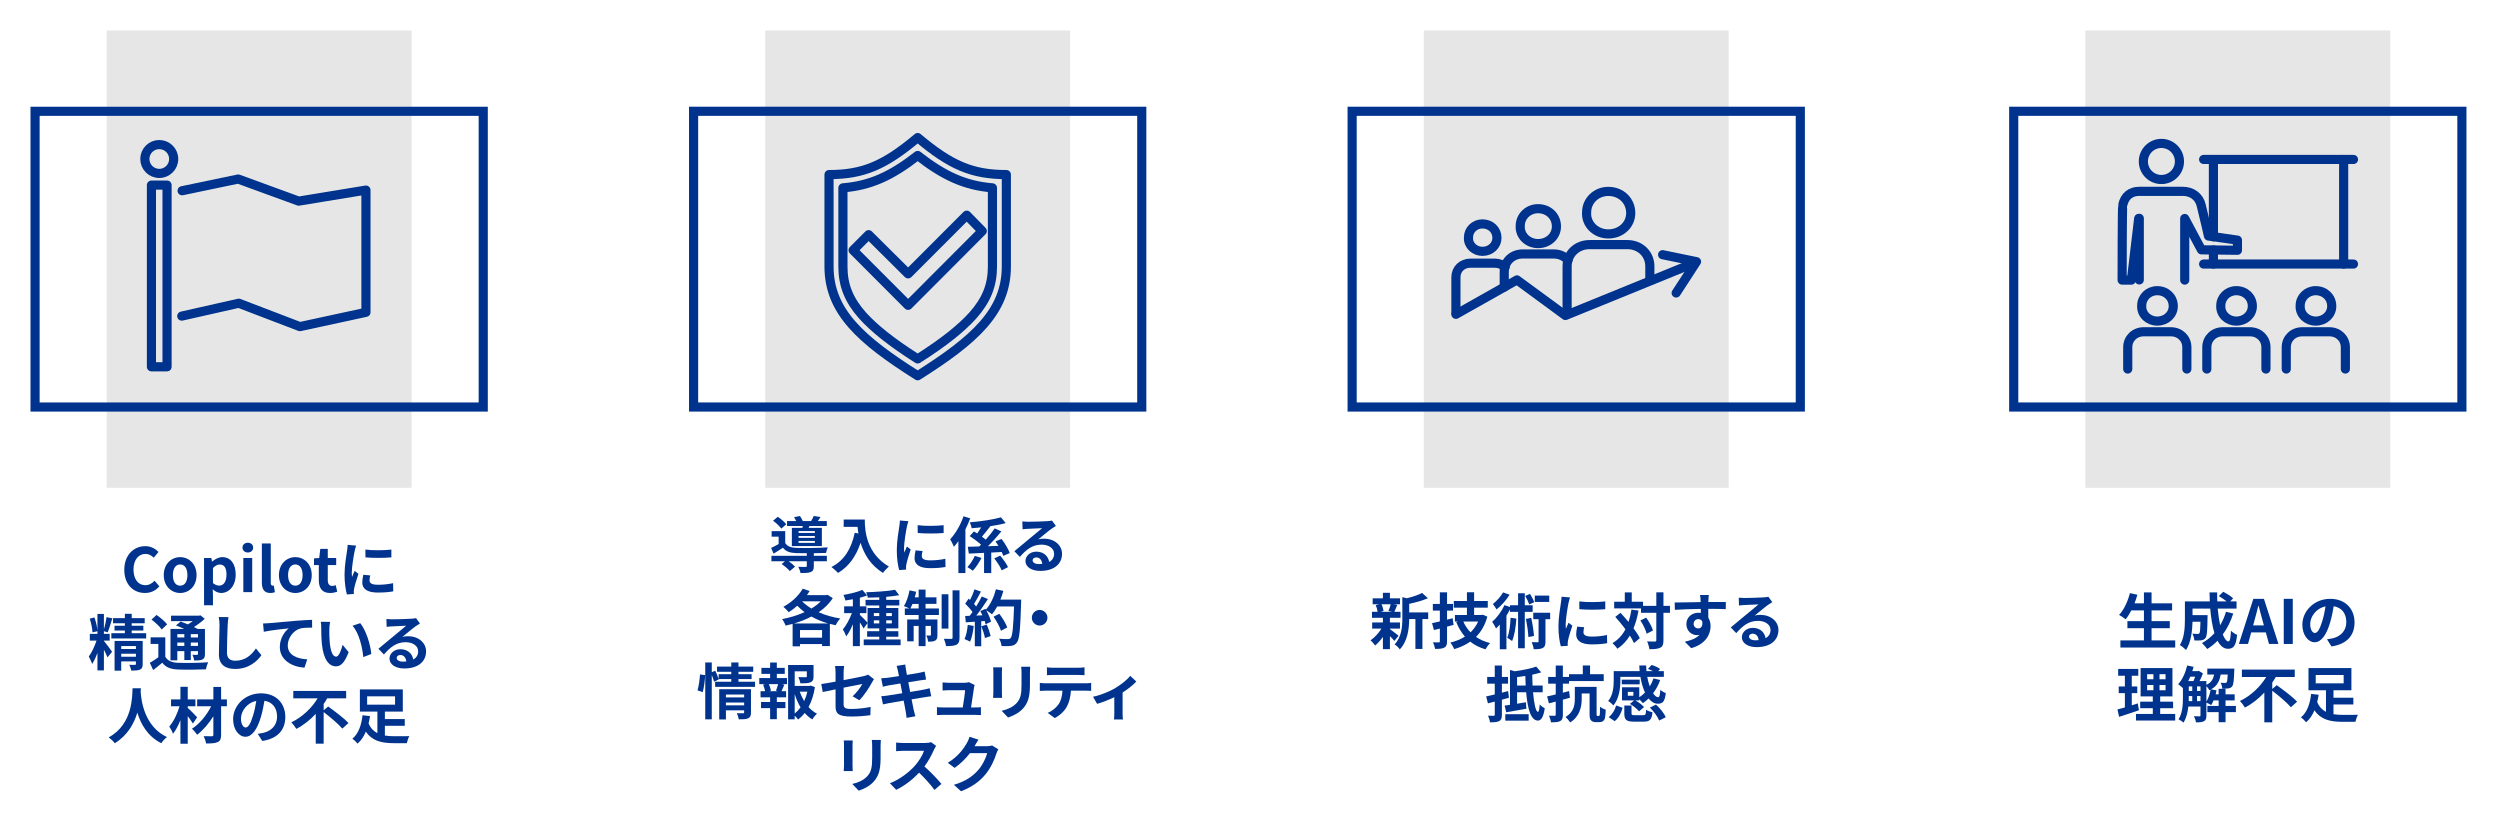 <?xml version="1.0" encoding="UTF-8"?><svg id="_レイヤー_1" xmlns="http://www.w3.org/2000/svg" viewBox="0 0 820 270"><defs><style>.cls-1{fill:none;stroke:#00338d;stroke-linecap:round;stroke-linejoin:round;stroke-width:3px;}.cls-2{fill:#e6e6e6;}.cls-2,.cls-3{stroke-width:0px;}.cls-3{fill:#00338d;}</style></defs><path class="cls-3" d="M40.77,186.88c0-4.88,3.14-7.74,6.88-7.74,1.88,0,3.38.9,4.34,1.9l-1.56,1.88c-.74-.72-1.6-1.24-2.72-1.24-2.24,0-3.92,1.92-3.92,5.1s1.52,5.16,3.86,5.16c1.26,0,2.26-.6,3.06-1.46l1.56,1.84c-1.22,1.42-2.8,2.18-4.72,2.18-3.74,0-6.78-2.68-6.78-7.62Z"/><path class="cls-3" d="M53.71,188.64c0-3.74,2.58-5.9,5.38-5.9s5.38,2.16,5.38,5.9-2.58,5.86-5.38,5.86-5.38-2.16-5.38-5.86ZM61.47,188.64c0-2.12-.86-3.5-2.38-3.5s-2.38,1.38-2.38,3.5.86,3.46,2.38,3.46,2.38-1.36,2.38-3.46Z"/><path class="cls-3" d="M66.93,183.02h2.4l.2,1.16h.08c.94-.8,2.1-1.44,3.3-1.44,2.76,0,4.4,2.26,4.4,5.7,0,3.84-2.3,6.06-4.76,6.06-.98,0-1.92-.44-2.78-1.22l.08,1.84v3.4h-2.92v-15.5ZM74.29,188.48c0-2.14-.68-3.32-2.22-3.32-.76,0-1.44.38-2.22,1.16v4.92c.72.62,1.44.84,2.04.84,1.36,0,2.4-1.16,2.4-3.6Z"/><path class="cls-3" d="M79.53,179.62c0-.96.74-1.6,1.76-1.6s1.74.64,1.74,1.6-.74,1.6-1.74,1.6-1.76-.68-1.76-1.6ZM79.81,183.02h2.92v11.2h-2.92v-11.2Z"/><path class="cls-3" d="M85.89,191.08v-12.82h2.92v12.96c0,.66.32.88.6.88.12,0,.2,0,.4-.04l.36,2.18c-.34.14-.84.26-1.52.26-2.04,0-2.76-1.34-2.76-3.42Z"/><path class="cls-3" d="M91.49,188.64c0-3.74,2.58-5.9,5.38-5.9s5.38,2.16,5.38,5.9-2.58,5.86-5.38,5.86-5.38-2.16-5.38-5.86ZM99.25,188.64c0-2.12-.86-3.5-2.38-3.5s-2.38,1.38-2.38,3.5.86,3.46,2.38,3.46,2.38-1.36,2.38-3.46Z"/><path class="cls-3" d="M104.57,190.3v-4.96h-1.58v-2.18l1.72-.14.34-3h2.46v3h2.76v2.32h-2.76v4.96c0,1.28.52,1.88,1.52,1.88.36,0,.8-.12,1.1-.24l.48,2.14c-.6.2-1.38.42-2.36.42-2.66,0-3.68-1.68-3.68-4.2Z"/><path class="cls-3" d="M116.81,178.96c-.16.4-.4,1.4-.48,1.76-.28,1.32-.96,5.28-.96,7.26,0,.38.02.86.08,1.28.28-.7.6-1.36.88-2l1.24.96c-.56,1.66-1.22,3.8-1.42,4.86-.06.28-.12.72-.12.92.02.22.02.54.04.82l-2.28.16c-.4-1.38-.78-3.8-.78-6.48,0-2.98.6-6.32.82-7.84.08-.56.2-1.32.2-1.94l2.78.24ZM121.45,188.74c-.16.64-.24,1.12-.24,1.66,0,.88.76,1.4,2.76,1.4,1.78,0,3.24-.16,4.96-.52l.06,2.68c-1.28.24-2.88.4-5.12.4-3.42,0-5.04-1.24-5.04-3.26,0-.82.14-1.66.34-2.58l2.28.22ZM128.37,180.26v2.56c-2.44.22-6.02.22-8.5,0l-.02-2.56c2.44.34,6.38.26,8.52,0Z"/><path class="cls-3" d="M34.12,210.28c.52.56,2.26,2.92,2.64,3.5l-1.5,1.84c-.24-.64-.7-1.62-1.18-2.52v6.8h-2.12v-5.76c-.52,1.42-1.1,2.72-1.74,3.64-.22-.72-.76-1.78-1.1-2.46.98-1.24,1.94-3.38,2.54-5.2h-2.2v-2.22h2.5v-.86l-1.62.38c-.04-1.2-.44-3.1-.9-4.5l1.54-.4c.5,1.34.88,3.08.98,4.3v-5.44h2.12v5.1c.36-1.22.7-2.86.88-4.06l1.88.4c-.48,1.56-1.02,3.42-1.5,4.58l-1.26-.36v.88h1.9v2.2h-1.9v.2l.04-.04ZM47.94,207.7v1.72h-11.42v-1.72h4.44v-.88h-3.4v-1.58h3.4v-.8h-3.88v-1.7h3.88v-1.42h2.24v1.42h4.26v1.7h-4.26v.8h3.82v1.58h-3.82v.88h4.74ZM46.8,217.82c0,.98-.2,1.5-.88,1.8-.64.3-1.6.34-2.88.32-.08-.56-.36-1.34-.62-1.88.74.04,1.58.04,1.82.02.26,0,.34-.08.34-.3v-.84h-4.82v3.04h-2.18v-9.76h9.22v7.6ZM39.76,211.9v.98h4.82v-.98h-4.82ZM44.58,215.4v-.98h-4.82v.98h4.82Z"/><path class="cls-3" d="M54.22,215.42c.78,1.34,2.16,1.9,4.2,1.98,2.38.1,7.12.04,9.86-.18-.28.56-.64,1.66-.74,2.32-2.46.12-6.7.16-9.14.06-2.4-.1-3.98-.68-5.18-2.22-.92.78-1.86,1.56-2.98,2.4l-1.1-2.38c.86-.48,1.88-1.14,2.8-1.82v-4.36h-2.54v-2.18h4.82v6.38ZM53.04,206.48c-.62-.96-2.12-2.34-3.34-3.26l1.64-1.52c1.22.84,2.76,2.12,3.48,3.08l-1.78,1.7ZM58.16,216.58h-2.24v-10.3h4.48c-.9-.42-1.86-.82-2.68-1.14l1.54-1.28c.7.26,1.54.58,2.36.94.56-.32,1.1-.7,1.6-1.06h-7.12v-1.8h9.18l.46-.12,1.42,1.14c-1,.94-2.26,1.9-3.56,2.7.44.22.86.42,1.2.62h2.42v8.24c0,.96-.18,1.46-.82,1.78-.64.34-1.5.34-2.7.34-.08-.58-.32-1.36-.58-1.86.62.02,1.32.02,1.52.02.24-.02.3-.1.3-.3v-.92h-2.36v2.92h-2.12v-2.92h-2.3v3ZM58.16,208v1.08h2.3v-1.08h-2.3ZM60.46,211.86v-1.12h-2.3v1.12h2.3ZM64.94,208h-2.36v1.08h2.36v-1.08ZM64.94,211.86v-1.12h-2.36v1.12h2.36Z"/><path class="cls-3" d="M74.94,202.42c-.14.84-.24,1.84-.26,2.64-.1,2.12-.24,6.56-.24,9.02,0,2,1.2,2.64,2.72,2.64,3.28,0,5.36-1.88,6.78-4.04l1.8,2.22c-1.28,1.88-4.08,4.52-8.6,4.52-3.24,0-5.34-1.42-5.34-4.8,0-2.66.2-7.86.2-9.56,0-.94-.08-1.9-.26-2.68l3.2.04Z"/><path class="cls-3" d="M88.22,204.4c1.64-.16,4.92-.44,8.54-.76,2.04-.16,4.22-.28,5.6-.34l.02,2.56c-1.06,0-2.76.02-3.82.26-2.38.64-4.18,3.2-4.18,5.54,0,3.26,3.06,4.42,6.4,4.6l-.92,2.74c-4.16-.28-8.08-2.52-8.08-6.8,0-2.86,1.6-5.1,2.92-6.1-1.7.18-5.88.62-8.18,1.12l-.24-2.72c.78-.02,1.54-.06,1.94-.1Z"/><path class="cls-3" d="M108.02,206.38c-.02,1.28,0,2.78.12,4.2.28,2.86.88,4.8,2.12,4.8.94,0,1.72-2.32,2.1-3.88l2,2.4c-1.32,3.44-2.56,4.66-4.16,4.66-2.16,0-4.06-1.96-4.62-7.28-.18-1.82-.22-4.12-.22-5.34,0-.56-.02-1.4-.14-2l3.04.04c-.14.7-.24,1.86-.24,2.4ZM121.78,214.52l-2.62,1c-.3-3.18-1.36-7.84-3.52-10.28l2.52-.84c1.88,2.3,3.4,7.08,3.62,10.12Z"/><path class="cls-3" d="M137.74,204.5c-.48.3-.94.6-1.38.9-1.06.74-3.14,2.5-4.38,3.5.66-.18,1.22-.22,1.86-.22,3.36,0,5.92,2.1,5.92,4.98,0,3.12-2.38,5.6-7.16,5.6-2.76,0-4.84-1.26-4.84-3.24,0-1.6,1.46-3.08,3.56-3.08,2.44,0,3.92,1.5,4.22,3.38,1.08-.58,1.62-1.5,1.62-2.7,0-1.78-1.8-2.98-4.1-2.98-3.04,0-5.02,1.62-7.14,4.02l-1.8-1.86c1.4-1.14,3.78-3.16,4.96-4.12,1.1-.92,3.16-2.58,4.14-3.44-1.02.02-3.74.14-4.78.22-.54.02-1.16.08-1.62.16l-.08-2.58c.56.06,1.24.1,1.8.1,1.04,0,5.28-.1,6.4-.2.82-.06,1.28-.14,1.52-.2l1.28,1.76ZM133.26,216.96c-.12-1.28-.86-2.12-1.94-2.12-.74,0-1.22.44-1.22.94,0,.74.84,1.24,2,1.24.42,0,.8-.02,1.16-.06Z"/><path class="cls-3" d="M46.2,225.74c-.02.32-.04.72-.06,1.14.16,2.76,1.16,11.38,8.62,14.88-.74.56-1.46,1.38-1.84,2.02-4.52-2.24-6.76-6.36-7.88-10.04-1.08,3.6-3.18,7.46-7.4,10.04-.42-.62-1.2-1.34-2-1.9,7.98-4.42,7.7-13.5,7.84-16.14h2.72Z"/><path class="cls-3" d="M63.28,237.32c-.4-.64-1.04-1.56-1.7-2.42v9.04h-2.4v-7.74c-.7,1.74-1.52,3.36-2.44,4.48-.24-.74-.8-1.74-1.22-2.38,1.42-1.6,2.68-4.24,3.36-6.64h-2.78v-2.26h3.08v-4.12h2.4v4.12h2.52v2.26h-2.52v.54c.8.66,2.64,2.58,3.08,3.08l-1.38,2.04ZM74.42,231.66h-1.9v9.36c0,1.38-.3,2-1.12,2.38-.8.4-2.08.46-3.8.46-.1-.68-.46-1.74-.8-2.4,1.1.04,2.34.04,2.68.04.36-.02.5-.12.5-.48v-6.08c-1.48,2.38-3.4,4.6-5.32,6.06-.4-.62-1.1-1.46-1.72-1.96,2.48-1.56,4.88-4.48,6.32-7.38h-4.6v-2.26h5.32v-4.08h2.54v4.08h1.9v2.26Z"/><path class="cls-3" d="M84.54,240.7c.76-.1,1.32-.2,1.84-.32,2.54-.6,4.5-2.42,4.5-5.3s-1.48-4.78-4.14-5.24c-.28,1.68-.62,3.52-1.18,5.38-1.18,4-2.9,6.44-5.06,6.44s-4.04-2.42-4.04-5.76c0-4.56,3.98-8.48,9.12-8.48s8,3.42,8,7.74-2.56,7.12-7.56,7.88l-1.48-2.34ZM83,234.7c.46-1.46.82-3.16,1.06-4.8-3.28.68-5.02,3.56-5.02,5.74,0,2,.8,2.98,1.54,2.98.82,0,1.62-1.24,2.42-3.92Z"/><path class="cls-3" d="M107.64,231.74c2.14,1.54,5.22,3.84,6.66,5.42l-2.02,1.82c-1.24-1.48-3.96-3.76-6.12-5.42v10.36h-2.6v-9.76c-1.82,1.94-3.96,3.68-6.36,4.92-.38-.64-1.12-1.62-1.64-2.16,3.64-1.7,6.76-4.8,8.62-7.86h-7.98v-2.44h17.34v2.44h-6.22c-.34.62-.74,1.24-1.16,1.84v2.08l1.48-1.24Z"/><path class="cls-3" d="M126.24,241.26c.96.16,2.02.22,3.1.22.86.02,3.82,0,4.92-.02-.32.54-.7,1.64-.82,2.3h-4.24c-4.02,0-7.12-.72-9.2-3.78-.66,1.54-1.52,2.92-2.74,3.92-.36-.48-1.18-1.26-1.68-1.62,2.16-1.7,3.04-4.96,3.32-7.68l2.48.28c-.12.78-.28,1.58-.48,2.38.64,1.58,1.66,2.58,2.88,3.22v-7.08h-5.74v-7.28h14.08v7.28h-5.88v2.46h6.52v2.2h-6.52v3.2ZM120.42,231.14h9.16v-2.74h-9.16v2.74Z"/><path class="cls-3" d="M266.93,182.3h4.28v1.8h-4.28v1.6c0,1.06-.22,1.62-1.02,1.94-.8.3-1.86.32-3.34.32-.1-.64-.44-1.46-.74-2.06.98.06,2.08.06,2.38.04.32,0,.42-.08.42-.3v-1.54h-5.94c.8.56,1.62,1.24,2.08,1.76l-1.72,1.46c-.52-.66-1.72-1.68-2.66-2.34l1.06-.88h-4.42v-1.8h11.6v-.84c-1.34,0-2.58-.02-3.5-.04-2.02-.08-3.38-.52-4.34-1.78-.96.66-1.94,1.28-3.06,1.96l-.8-1.88c.74-.36,1.62-.8,2.46-1.28v-2.42h-2.3v-1.8h4.46v3.88c.66,1.1,1.86,1.54,3.56,1.6,2.42.1,7.64.04,10.4-.16-.2.44-.48,1.3-.58,1.82-1.06.04-2.5.08-4,.1v.84ZM256.27,173.38c-.52-.74-1.7-1.84-2.7-2.58l1.54-1.3c1,.68,2.22,1.7,2.78,2.46l-1.62,1.42ZM263.17,173.14c.04-.2.1-.4.14-.62h-5.16v-1.6h2.98c-.18-.44-.44-.92-.68-1.3l1.94-.36c.34.48.72,1.14.92,1.66h2.74c.32-.54.66-1.2.86-1.68l2.22.34c-.3.5-.6.96-.88,1.34h2.94v1.6h-5.7l-.26.62h4.34v5.98h-9.84v-5.98h3.44ZM267.27,174.2h-5.34v.6h5.34v-.6ZM267.27,175.8h-5.34v.62h5.34v-.62ZM267.27,177.42h-5.34v.64h5.34v-.64Z"/><path class="cls-3" d="M283.65,170.4c0,3.78.54,11.08,7.9,15.42-.52.42-1.5,1.46-1.92,2.08-4.14-2.5-6.26-6.28-7.36-9.86-1.5,4.48-3.9,7.8-7.38,9.88-.44-.5-1.56-1.48-2.18-1.94,4.16-2.1,6.54-5.96,7.64-11.22l1.22.22c-.14-.76-.22-1.48-.28-2.16h-4.56v-2.42h6.92Z"/><path class="cls-3" d="M297.95,170.96c-.16.4-.4,1.4-.48,1.76-.28,1.32-.96,5.28-.96,7.26,0,.38.02.86.08,1.28.28-.7.6-1.36.88-2l1.24.96c-.56,1.66-1.22,3.8-1.42,4.86-.06.28-.12.72-.12.92.02.22.02.54.04.82l-2.28.16c-.4-1.38-.78-3.8-.78-6.48,0-2.98.6-6.32.82-7.84.08-.56.2-1.32.2-1.94l2.78.24ZM302.59,180.74c-.16.64-.24,1.12-.24,1.66,0,.88.76,1.4,2.76,1.4,1.78,0,3.24-.16,4.96-.52l.06,2.68c-1.28.24-2.88.4-5.12.4-3.42,0-5.04-1.24-5.04-3.26,0-.82.14-1.66.34-2.58l2.28.22ZM309.51,172.26v2.56c-2.44.22-6.02.22-8.5,0l-.02-2.56c2.44.34,6.38.26,8.52,0Z"/><path class="cls-3" d="M318.23,170.02c-.44,1.2-.98,2.44-1.58,3.64v14.3h-2.3v-10.46c-.48.68-.98,1.3-1.48,1.84-.2-.56-.84-1.9-1.22-2.46,1.74-1.84,3.4-4.68,4.38-7.54l2.2.68ZM321.93,183.02c-.76,1.46-1.82,3.1-2.86,4.18-.46-.38-1.26-.9-1.78-1.18.96-.98,1.94-2.52,2.44-3.68l2.2.68ZM325.13,181.24v6.72h-2.36v-6.62l-5,.24-.34-2.24,3.74-.1c.2-.2.4-.38.6-.6-.96-.9-2.48-2-3.7-2.8l1.38-1.54c.34.2.7.42,1.06.66.44-.6.9-1.3,1.32-1.98-1.06.1-2.12.2-3.12.28-.08-.56-.36-1.42-.62-1.94,3.6-.3,7.68-.9,10.22-1.64l1.56,1.9c-1.52.42-3.3.74-5.14,1.02l.08.04c-.9,1.14-1.9,2.42-2.74,3.38.48.34.9.68,1.26.98,1.1-1.24,2.16-2.56,2.94-3.7l2.18,1c-1.32,1.64-2.9,3.38-4.4,4.86,1.12-.04,2.28-.08,3.44-.12-.3-.52-.64-1.02-.96-1.48l1.98-.78c1.08,1.4,2.22,3.32,2.7,4.62l-2.14.92c-.12-.36-.28-.8-.5-1.26l-3.44.18ZM328.05,182.24c.96,1.14,2.12,2.72,2.58,3.78l-2.08,1.06c-.4-1.08-1.48-2.72-2.44-3.92l1.94-.92Z"/><path class="cls-3" d="M346.33,172.5c-.48.3-.94.6-1.38.9-1.06.74-3.14,2.5-4.38,3.5.66-.18,1.22-.22,1.86-.22,3.36,0,5.92,2.1,5.92,4.98,0,3.12-2.38,5.6-7.16,5.6-2.76,0-4.84-1.26-4.84-3.24,0-1.6,1.46-3.08,3.56-3.08,2.44,0,3.92,1.5,4.22,3.38,1.08-.58,1.62-1.5,1.62-2.7,0-1.78-1.8-2.98-4.1-2.98-3.04,0-5.02,1.62-7.14,4.02l-1.8-1.86c1.4-1.14,3.78-3.16,4.96-4.12,1.1-.92,3.16-2.58,4.14-3.44-1.02.02-3.74.14-4.78.22-.54.02-1.16.08-1.62.16l-.08-2.58c.56.06,1.24.1,1.8.1,1.04,0,5.28-.1,6.4-.2.82-.06,1.28-.14,1.52-.2l1.28,1.76ZM341.85,184.96c-.12-1.28-.86-2.12-1.94-2.12-.74,0-1.22.44-1.22.94,0,.74.84,1.24,2,1.24.42,0,.8-.02,1.16-.06Z"/><path class="cls-3" d="M273.14,196.18c-1.14,1.82-2.74,3.36-4.62,4.64,2.12.94,4.54,1.64,7.08,2.04-.52.54-1.2,1.56-1.54,2.22-.64-.12-1.24-.28-1.86-.44v7.28h-2.56v-.66h-7.24v.74h-2.42v-7.38c-.76.22-1.52.42-2.28.58-.24-.64-.74-1.6-1.16-2.14,2.48-.46,5.06-1.24,7.36-2.28-.86-.64-1.66-1.34-2.4-2.1-.9.82-1.86,1.52-2.8,2.12-.38-.48-1.26-1.38-1.76-1.78,2.54-1.32,4.98-3.52,6.36-5.94l2.26.78c-.28.44-.56.9-.88,1.34h6.34l.4-.12,1.72,1.1ZM271.66,204.5c-1.98-.58-3.84-1.32-5.52-2.28-1.78.96-3.74,1.7-5.72,2.28h11.24ZM269.64,209.16v-2.5h-7.24v2.5h7.24ZM263.08,197.24c.84.86,1.9,1.64,3.06,2.36,1.18-.72,2.22-1.48,3.06-2.36h-6.12Z"/><path class="cls-3" d="M295.4,209.74v1.88h-12.1v-1.88h5.1v-.9h-3.98v-1.8h3.98v-.92h-3.84v-1.76l-1.32,1.8c-.24-.52-.72-1.3-1.2-2.02v7.8h-2.3v-7.18c-.64,1.54-1.4,2.96-2.18,3.96-.22-.68-.72-1.66-1.1-2.26,1.12-1.3,2.22-3.42,2.96-5.36h-2.54v-2.22h2.86v-2.32c-.84.16-1.66.3-2.44.4-.12-.54-.4-1.34-.66-1.82,2.2-.38,4.66-.96,6.2-1.66l1.58,1.82c-.72.28-1.52.54-2.38.76v2.82h2.14v2.22h-2.14v.58c.52.44,2.08,2.06,2.52,2.58v-4.84h3.84v-.82h-4.5v-1.84h4.5v-.84c-1.3.06-2.58.1-3.78.12-.04-.52-.3-1.3-.52-1.78,3.28-.1,7.14-.36,9.48-.82l1.36,1.78c-1.24.24-2.72.42-4.26.54v1h4.3v1.84h-4.3v.82h3.98v6.7h-3.98v.92h3.98v1.8h-3.98v.9h4.72ZM286.62,202.06h1.78v-.98h-1.78v.98ZM288.4,204.48v-1.02h-1.78v1.02h1.78ZM290.68,201.08v.98h1.84v-.98h-1.84ZM292.52,203.46h-1.84v1.02h1.84v-1.02Z"/><path class="cls-3" d="M303.58,199.58h4.38v2.14h-4.38v1.46h3.9v5.1c0,.92-.14,1.48-.72,1.82-.56.34-1.32.38-2.32.36-.06-.6-.32-1.44-.58-2.02.56.04,1.04.04,1.24.02.18,0,.24-.04.24-.24v-2.92h-1.76v6.64h-2.26v-6.64h-1.64v5.06h-2.12v-7.18h3.76v-1.46h-4.54v-2.14h1.5c-.52-.26-1.34-.6-1.8-.76.82-1.26,1.48-3.28,1.84-5.18l2.18.46c-.12.62-.28,1.22-.46,1.82h1.28v-2.52h2.26v2.52h3.58v2.16h-3.58v1.5ZM301.32,199.58v-1.5h-2.02c-.22.56-.46,1.06-.68,1.5h2.7ZM311.08,206.18h-2.22v-11.26h2.22v11.26ZM314.72,193.62v15.52c0,1.28-.26,1.92-.98,2.32-.74.38-1.9.46-3.44.46-.08-.66-.4-1.7-.7-2.4,1.02.04,2.06.04,2.4.04.32-.02.44-.1.44-.44v-15.5h2.28Z"/><path class="cls-3" d="M319.38,205.32c-.2,1.88-.62,3.88-1.2,5.16-.42-.26-1.3-.68-1.82-.86.58-1.18.9-2.96,1.06-4.64l1.96.34ZM334.94,196.66s0,.8-.02,1.1c-.26,8.76-.54,11.92-1.38,12.98-.56.76-1.08.98-1.92,1.1-.72.12-1.96.1-3.12.06-.04-.68-.36-1.72-.8-2.4,1.26.12,2.4.12,2.94.12.38,0,.6-.08.84-.34.6-.62.9-3.54,1.12-10.36h-5.52c-.54.98-1.1,1.86-1.7,2.58-.4-.36-1.28-.96-1.88-1.32.7,1.26,1.34,2.74,1.56,3.74l-1.8.84c-.06-.32-.16-.68-.28-1.08l-1.14.08v8.22h-2.1v-8.06l-2.96.2-.2-2.08,1.48-.06c.3-.38.62-.8.92-1.24-.58-.86-1.56-1.94-2.4-2.74l1.12-1.64c.16.14.32.28.48.42.56-1.1,1.14-2.44,1.46-3.48l2.1.74c-.72,1.38-1.54,2.92-2.26,4.04.26.28.5.58.7.84.72-1.12,1.36-2.28,1.84-3.28l2.02.84c-1.12,1.76-2.52,3.8-3.82,5.42l2.02-.08c-.22-.48-.46-.96-.7-1.38l1.68-.74.14.24c1.48-1.58,2.66-4.14,3.3-6.66l2.44.52c-.26.98-.6,1.94-.98,2.86h6.82ZM323.64,204.86c.54,1.18,1.06,2.74,1.3,3.76l-1.88.66c-.16-1.02-.68-2.64-1.18-3.86l1.76-.56ZM328.32,206.9c-.38-1.26-1.42-3.18-2.44-4.62l1.9-.96c1.04,1.38,2.18,3.22,2.6,4.48l-2.06,1.1Z"/><path class="cls-3" d="M341,200.06c1.4,0,2.56,1.16,2.56,2.56s-1.16,2.56-2.56,2.56-2.56-1.16-2.56-2.56,1.16-2.56,2.56-2.56Z"/><path class="cls-3" d="M228.78,226.44c.42-1.36.72-3.6.82-5.22l1.68.22c-.04,1.66-.36,4.04-.78,5.58l-1.72-.58ZM247.66,223.6v1.7h-13.1v-1.7h5.3v-.86h-4.14l.04.1-1.56.76c-.14-.58-.42-1.42-.74-2.2v14.54h-2.14v-18.66h2.14v3.2l1.14-.48c.42.86.88,1.98,1.12,2.72v-1.58h4.14v-.8h-4.68v-1.7h4.68v-1.36h2.36v1.36h4.84v1.7h-4.84v.8h4.3v1.6h-4.3v.86h5.44ZM246.32,233.68c0,1.04-.2,1.6-.92,1.92-.7.34-1.7.34-3.08.34-.08-.58-.36-1.44-.64-2.02.82.06,1.76.04,2.02.04.28,0,.38-.08.38-.32v-.66h-5.98v3h-2.2v-9.92h10.42v7.62ZM238.1,227.8v.94h5.98v-.94h-5.98ZM244.08,231.34v-.92h-5.98v.92h5.98Z"/><path class="cls-3" d="M254.8,222.4h3.34v2h-1.66l.78.2c-.34.74-.64,1.52-.92,2.12h1.5v2h-3.04v1.54h2.82v2h-2.82v3.64h-2.2v-3.64h-2.98v-2h2.98v-1.54h-3.14v-2h1.5c-.12-.64-.38-1.48-.66-2.14l.72-.18h-1.98v-2h3.56v-1.38h-2.86v-1.96h2.86v-1.74h2.2v1.74h2.6v1.96h-2.6v1.38ZM254.52,226.54c.22-.6.52-1.46.7-2.14h-3.04c.34.72.62,1.58.7,2.14l-.64.18h2.92l-.64-.18ZM267.3,225.38c-.38,2.42-1.08,4.66-2.1,6.54.82.9,1.74,1.66,2.78,2.18-.52.44-1.2,1.28-1.54,1.88-.94-.56-1.76-1.28-2.5-2.12-.64.82-1.36,1.54-2.18,2.14-.26-.4-.68-.86-1.1-1.24v1.18h-2.16v-17.82h8.34v3.76c0,1.02-.22,1.6-1,1.92-.76.32-1.84.34-3.3.34-.1-.64-.4-1.46-.68-2.04.98.04,2.08.04,2.38.04.3-.02.4-.08.4-.3v-1.64h-3.98v4.78h4.82l.4-.1,1.42.5ZM260.66,234.04c.72-.58,1.36-1.26,1.92-2.04-.78-1.28-1.42-2.74-1.92-4.32v6.36ZM262.34,226.86c.36,1.1.84,2.14,1.42,3.1.46-.96.82-2.02,1.06-3.1h-2.48Z"/><path class="cls-3" d="M279.66,228.38c1.32-1.18,2.64-3,3.2-4.04-.62.12-3.32.66-6.16,1.22v5.3c0,1.24.36,1.68,2.54,1.68s4.34-.28,6.32-.66l-.08,2.7c-1.66.24-4.06.44-6.2.44-4.56,0-5.22-1.1-5.22-3.46v-5.46c-1.78.36-3.36.68-4.2.88l-.48-2.62c.94-.12,2.7-.42,4.68-.78v-2.86c0-.66-.06-1.68-.16-2.28h2.98c-.1.6-.18,1.6-.18,2.28v2.36c2.92-.54,5.72-1.12,6.62-1.32.56-.14,1.04-.28,1.42-.48l1.92,1.5c-.18.28-.48.72-.66,1.08-.88,1.66-2.7,4.42-4.14,5.82l-2.2-1.3Z"/><path class="cls-3" d="M305.44,228.38c-.52.04-1.34.18-2.1.3-.96.16-2.58.42-4.34.7.32,1.64.6,2.98.72,3.6.14.6.34,1.32.52,1.96l-2.88.52c-.1-.76-.16-1.44-.28-2.02-.1-.58-.36-1.96-.68-3.64-2.04.34-3.92.66-4.78.82-.86.16-1.54.3-2,.42l-.56-2.68c.54-.02,1.44-.14,2.08-.22.92-.14,2.78-.44,4.8-.76l-.6-3.2c-1.76.28-3.3.54-3.92.64-.7.14-1.24.26-1.84.42l-.54-2.76c.64-.02,1.24-.06,1.86-.14.7-.08,2.24-.3,3.96-.58-.16-.84-.3-1.5-.36-1.82-.12-.56-.26-1.04-.4-1.52l2.82-.46c.06.4.12,1.08.22,1.56.04.28.16.94.32,1.84,1.7-.28,3.22-.52,3.94-.66.64-.12,1.4-.28,1.88-.42l.48,2.62c-.44.04-1.24.16-1.84.24l-4,.64.62,3.18c1.8-.3,3.44-.56,4.34-.74.78-.16,1.52-.32,2.04-.48l.52,2.64Z"/><path class="cls-3" d="M319.78,232.04c.52,0,1.44-.02,1.96-.08v2.58c-.4-.02-1.38-.06-1.9-.06h-10.54c-.72,0-1.22.02-1.98.06v-2.6c.54.06,1.28.1,1.98.1h6.48c.28-1.7.72-4.54.78-5.66h-5.4c-.64,0-1.42.06-2,.1v-2.64c.52.06,1.44.12,1.98.12h5.12c.42,0,1.24-.08,1.5-.22l1.92.94c-.1.26-.16.64-.2.84-.16,1.18-.68,4.62-.98,6.52h1.28Z"/><path class="cls-3" d="M328.68,218.88c-.04.44-.06.88-.06,1.52v6.76c0,.5.02,1.28.06,1.74h-2.96c.02-.38.1-1.16.1-1.76v-6.74c0-.38-.02-1.08-.08-1.52h2.94ZM337.9,218.7c-.04.56-.08,1.2-.08,2v3.96c0,4.3-.84,6.14-2.32,7.78-1.32,1.46-3.4,2.44-4.86,2.9l-2.1-2.2c2-.46,3.68-1.22,4.9-2.52,1.36-1.5,1.62-3,1.62-6.12v-3.8c0-.8-.04-1.44-.12-2h2.96Z"/><path class="cls-3" d="M356.08,224.12c.42,0,1.28-.04,1.82-.12v2.6c-.5-.04-1.26-.06-1.82-.06h-4.82c-.12,2.06-.56,3.74-1.28,5.14-.7,1.38-2.24,2.94-4.02,3.84l-2.34-1.7c1.42-.54,2.82-1.7,3.62-2.86.82-1.24,1.16-2.74,1.24-4.42h-5.5c-.58,0-1.36.04-1.92.08v-2.62c.6.06,1.3.12,1.92.12h13.1ZM345.54,221.38c-.7,0-1.54.04-2.14.08v-2.58c.64.1,1.46.14,2.12.14h8.04c.68,0,1.48-.04,2.16-.14v2.58c-.7-.04-1.46-.08-2.16-.08h-8.02Z"/><path class="cls-3" d="M372.71,223.54c-.94,1.04-2.68,2.44-4.5,3.62v6.66c0,.7.02,1.76.14,2.16h-2.96c.06-.4.1-1.46.1-2.16v-5.14c-1.76.84-3.96,1.72-5.64,2.18l-1.34-2.32c2.58-.54,5.48-1.78,7.06-2.7,2.04-1.2,4.14-2.86,5.14-4.16l2,1.86Z"/><path class="cls-3" d="M279.69,242.88c-.04.44-.06.88-.06,1.52v6.76c0,.5.02,1.28.06,1.74h-2.96c.02-.38.1-1.16.1-1.76v-6.74c0-.38-.02-1.08-.08-1.52h2.94ZM288.91,242.7c-.04.56-.08,1.2-.08,2v3.96c0,4.3-.84,6.14-2.32,7.78-1.32,1.46-3.4,2.44-4.86,2.9l-2.1-2.2c2-.46,3.68-1.22,4.9-2.52,1.36-1.5,1.62-3,1.62-6.12v-3.8c0-.8-.04-1.44-.12-2h2.96Z"/><path class="cls-3" d="M307.05,244.66c-.16.22-.52.84-.7,1.24-.68,1.56-1.8,3.7-3.14,5.5,1.98,1.72,4.4,4.28,5.58,5.72l-2.28,1.98c-1.3-1.8-3.16-3.84-5.04-5.66-2.12,2.24-4.78,4.32-7.52,5.62l-2.06-2.16c3.22-1.22,6.32-3.64,8.2-5.74,1.32-1.5,2.54-3.48,2.98-4.9h-6.78c-.84,0-1.94.12-2.36.14v-2.84c.54.08,1.76.14,2.36.14h7.04c.88,0,1.68-.12,2.08-.26l1.64,1.22Z"/><path class="cls-3" d="M327.45,245.78c-.22.38-.5.94-.66,1.44-.54,1.78-1.68,4.44-3.48,6.68-1.9,2.32-4.32,4.14-8.08,5.64l-2.36-2.12c4.1-1.22,6.32-2.96,8.06-4.94,1.36-1.56,2.52-3.96,2.84-5.46h-5.62c-1.34,1.74-3.08,3.5-5.04,4.84l-2.24-1.66c3.5-2.14,5.24-4.72,6.24-6.44.3-.5.72-1.42.9-2.1l2.92.96c-.48.7-.98,1.6-1.22,2.04l-.06.1h4.02c.62,0,1.28-.1,1.74-.24l2.04,1.26Z"/><path class="cls-3" d="M455.89,206.34c.72.5,2.38,1.82,2.84,2.18l-1.38,1.7c-.32-.4-.88-1-1.46-1.56v4.26h-2.3v-4.02c-.78,1.12-1.68,2.12-2.54,2.82-.36-.52-1.04-1.3-1.54-1.68,1.3-.86,2.68-2.36,3.6-3.86h-3.04v-2h3.52v-1.54h-3.58v-1.96h1.84c-.08-.66-.32-1.54-.6-2.2l1.22-.28h-2.24v-1.94h3.36v-1.82h2.3v1.82h3.32v1.94h-2.06l1.16.22c-.36.86-.68,1.66-.96,2.26h2.02v1.96h-3.48v1.54h3.3v2h-3.3v.16ZM453.13,198.2c.34.68.6,1.6.68,2.2l-1,.28h3.92l-1.32-.28c.26-.6.58-1.52.74-2.2h-3.02ZM468.45,203.06h-1.9v9.78h-2.3v-9.78h-2.04c-.02,2.98-.44,7.2-3.08,9.94-.3-.52-1.16-1.34-1.7-1.62,2.3-2.44,2.54-5.84,2.54-8.6v-6.94l1.4.4c1.9-.46,3.86-1.1,5.08-1.76l1.9,1.74c-1.76.78-4.04,1.4-6.14,1.84v2.8h6.24v2.2Z"/><path class="cls-3" d="M476.77,204.96c-.7.2-1.42.4-2.14.58v4.78c0,1.16-.22,1.72-.9,2.1-.66.36-1.62.42-3.02.42-.1-.6-.4-1.54-.68-2.16.78.02,1.6.02,1.86.02.3,0,.38-.1.38-.4v-4.12l-1.94.48-.62-2.26c.74-.14,1.6-.34,2.56-.58v-3.54h-2.3v-2.2h2.3v-3.8h2.36v3.8h1.96v2.2h-1.96v2.96l1.84-.46.3,2.18ZM487.85,202.26c-.76,2.78-2.04,4.96-3.72,6.64,1.3.92,2.84,1.58,4.62,2.02-.5.48-1.18,1.44-1.52,2.06-1.94-.58-3.6-1.4-4.98-2.52-1.56,1.08-3.32,1.88-5.26,2.46-.26-.64-.84-1.64-1.28-2.16,1.76-.42,3.38-1.06,4.78-1.96-1.18-1.34-2.12-2.92-2.84-4.76l.6-.18h-1.04v-2.14h3.94v-2.4h-4.3v-2.2h4.3v-2.86h2.36v2.86h4.48v2.2h-4.48v2.4h2.4l.42-.1,1.52.64ZM479.97,203.86c.56,1.32,1.36,2.52,2.36,3.54,1.04-1,1.9-2.18,2.5-3.54h-4.86Z"/><path class="cls-3" d="M500.13,200.7v11.94h-2.2v-11.94h-2.66v-.82c-.34.68-.74,1.38-1.16,2.04v11.04h-2.18v-8.1c-.42.46-.82.9-1.24,1.28-.22-.5-.86-1.7-1.28-2.2,1.58-1.32,3.12-3.4,4.06-5.46l1.8.62v-.58h2.66v-3.94h2.2v3.94h2.58v2.18h-2.58ZM495.15,195.06c-1.06,1.74-2.74,3.62-4.28,4.84-.28-.5-.86-1.38-1.22-1.78,1.28-.98,2.66-2.56,3.36-3.82l2.14.76ZM497.37,202.9c-.2,2.78-.62,5.56-1.4,7.38-.34-.28-1.16-.84-1.6-1.1.72-1.6.98-4.1,1.1-6.56l1.9.28ZM501.59,198.26c-.24-.74-.8-1.92-1.32-2.8l1.58-.66c.52.86,1.12,1.98,1.36,2.72l-1.62.74ZM502.25,202.66c.42,1.92.78,4.32.9,5.94l-1.84.36c-.06-1.6-.42-4.06-.8-5.96l1.74-.34ZM508.45,203.1h-1.54v7.28c0,1.12-.16,1.76-.86,2.14-.7.38-1.68.42-3,.42-.06-.66-.34-1.62-.64-2.32.82.04,1.66.04,1.9.04.26,0,.34-.06.34-.32v-7.24h-1.74v-2.12h5.54v2.12ZM508.15,197.44h-4.74v-2.08h4.74v2.08Z"/><path class="cls-3" d="M514.97,195.96c-.16.4-.4,1.4-.48,1.76-.28,1.32-.96,5.28-.96,7.26,0,.38.02.86.08,1.28.28-.7.6-1.36.88-2l1.24.96c-.56,1.66-1.22,3.8-1.42,4.86-.06.28-.12.72-.12.92.02.22.02.54.04.82l-2.28.16c-.4-1.38-.78-3.8-.78-6.48,0-2.98.6-6.32.82-7.84.08-.56.2-1.32.2-1.94l2.78.24ZM519.61,205.74c-.16.64-.24,1.12-.24,1.66,0,.88.76,1.4,2.76,1.4,1.78,0,3.24-.16,4.96-.52l.06,2.68c-1.28.24-2.88.4-5.12.4-3.42,0-5.04-1.24-5.04-3.26,0-.82.14-1.66.34-2.58l2.28.22ZM526.53,197.26v2.56c-2.44.22-6.02.22-8.5,0l-.02-2.56c2.44.34,6.38.26,8.52,0Z"/><path class="cls-3" d="M537.43,200.26c-.38,2.16-.92,4.1-1.64,5.82.88,1.16,1.6,2.28,2.06,3.24l-1.9,1.62c-.32-.72-.78-1.56-1.36-2.46-1.06,1.76-2.42,3.2-4.1,4.32-.28-.48-1.1-1.42-1.6-1.86,1.86-1.08,3.24-2.62,4.26-4.54-1.06-1.42-2.24-2.84-3.34-4.06l1.7-1.34c.86.92,1.78,1.94,2.64,3,.42-1.24.74-2.58.96-4.04l2.32.3ZM547.75,201h-2.14v9c0,1.34-.24,2.04-1,2.42-.76.42-1.94.52-3.6.52-.08-.7-.42-1.84-.76-2.56,1.12.06,2.2.04,2.54.04.36,0,.48-.1.48-.42v-9h-5.02v-1.44h-8.8v-2.2h3.48v-3.06h2.28v3.06h3.7v1.36h4.36v-4.44h2.34v4.44h2.14v2.28ZM539.95,202.58c.94,1.32,1.9,3.04,2.22,4.22l-2.06,1.06c-.3-1.18-1.16-3-2.06-4.36l1.9-.92Z"/><path class="cls-3" d="M566.05,199.8c-1.2-.06-3.06-.1-5.74-.1.02,1,.02,2.08.02,2.94.5.74.74,1.7.74,2.74,0,2.58-1.52,5.86-6.36,7.22l-2.1-2.12c2-.42,3.74-1.08,4.84-2.26-.28.06-.58.1-.9.1-1.54,0-3.42-1.22-3.42-3.64,0-2.24,1.8-3.7,3.96-3.7.28,0,.54.02.78.06l-.02-1.32c-3,.04-6.06.16-8.5.3l-.06-2.4c2.26,0,5.86-.1,8.52-.14,0-.24,0-.46-.02-.6-.04-.64-.1-1.4-.18-1.72h2.88c-.06.32-.12,1.38-.14,1.7,0,.16-.02.36-.02.6,2,0,4.7-.02,5.74,0l-.02,2.34ZM557.03,206.12c.82,0,1.56-.62,1.3-2.34-.28-.48-.74-.7-1.3-.7-.76,0-1.52.52-1.52,1.56,0,.92.74,1.48,1.52,1.48Z"/><path class="cls-3" d="M581.31,197.5c-.48.3-.94.6-1.38.9-1.06.74-3.14,2.5-4.38,3.5.66-.18,1.22-.22,1.86-.22,3.36,0,5.92,2.1,5.92,4.98,0,3.12-2.38,5.6-7.16,5.6-2.76,0-4.84-1.26-4.84-3.24,0-1.6,1.46-3.08,3.56-3.08,2.44,0,3.92,1.5,4.22,3.38,1.08-.58,1.62-1.5,1.62-2.7,0-1.78-1.8-2.98-4.1-2.98-3.04,0-5.02,1.62-7.14,4.02l-1.8-1.86c1.4-1.14,3.78-3.16,4.96-4.12,1.1-.92,3.16-2.58,4.14-3.44-1.02.02-3.74.14-4.78.22-.54.02-1.16.08-1.62.16l-.08-2.58c.56.06,1.24.1,1.8.1,1.04,0,5.28-.1,6.4-.2.82-.06,1.28-.14,1.52-.2l1.28,1.76ZM576.83,209.96c-.12-1.28-.86-2.12-1.94-2.12-.74,0-1.22.44-1.22.94,0,.74.84,1.24,2,1.24.42,0,.8-.02,1.16-.06Z"/><path class="cls-3" d="M494.94,228.86c-.76.22-1.54.44-2.32.64v4.88c0,1.18-.2,1.76-.86,2.12-.68.36-1.64.42-3.04.42-.06-.6-.38-1.56-.64-2.18.76.04,1.58.04,1.84.04.26-.02.36-.1.36-.38v-4.28l-2.24.58-.58-2.28c.8-.16,1.78-.38,2.82-.64v-3.54h-2.48v-2.2h2.48v-3.74h2.34v3.74h2.02v2.2h-2.02v2.96c.68-.16,1.36-.34,2.04-.52l.28,2.18ZM502.84,227.06c.32,3.78.9,6.42,1.62,6.44.26.02.46-.86.56-2.44.36.46,1.28,1.08,1.66,1.26-.46,3.28-1.42,4.04-2.24,4.04-2.3-.06-3.38-3.64-3.86-9.3h-2.98v3.76c.94-.14,1.94-.32,2.9-.48l.16,2.12c-2.3.42-4.74.84-6.62,1.18l-.52-2.2c.52-.06,1.12-.16,1.76-.26v-11.44l1.58.44c2.56-.36,5.26-.9,7.02-1.54l1.64,1.9c-.9.28-1.9.54-2.94.76.02,1.22.04,2.42.1,3.56h3.32v2.2h-3.16ZM493.74,234.26h7.66v2.12h-7.66v-2.12ZM500.42,224.86c-.04-1-.1-2.06-.12-3.16-.9.16-1.82.28-2.7.38v2.78h2.82Z"/><path class="cls-3" d="M514.94,228.86c-.76.22-1.54.44-2.32.64v4.88c0,1.18-.2,1.76-.86,2.12-.68.36-1.64.42-3.04.42-.06-.6-.38-1.56-.64-2.18.76.04,1.58.04,1.84.04.26-.02.36-.1.36-.38v-4.28l-2.24.58-.58-2.28c.8-.16,1.78-.38,2.82-.64v-3.54h-2.48v-2.2h2.48v-3.74h2.34v3.74h2.02v-.9h4.52v-2.86h2.38v2.86h4.48v2.24h-11.38v.86h-2.02v2.96c.68-.16,1.36-.34,2.04-.52l.28,2.18ZM524.32,234.84c.12,0,.22-.04.28-.1.08-.08.12-.24.16-.6.04-.4.06-1.26.06-2.34.46.4,1.24.8,1.86,1-.02,1.04-.14,2.24-.26,2.74-.14.5-.38.82-.72,1.04-.3.2-.8.28-1.22.28h-1.16c-.48,0-1.08-.16-1.4-.52-.38-.36-.54-.82-.54-2.3v-6.58h-2.58v1.78c0,2.54-.64,5.78-3.78,7.7-.3-.48-1.08-1.4-1.52-1.76,2.74-1.64,3.04-3.98,3.04-6v-3.88h7.14v8.7c0,.4,0,.64.08.74.04.06.12.1.2.1h.36Z"/><path class="cls-3" d="M531.48,223.18c0,2.46-.38,5.94-2.28,8.2-.34-.42-1.26-1.2-1.72-1.44,1.64-1.98,1.82-4.78,1.82-6.8v-3h8.5c-.06-.62-.1-1.24-.12-1.86h2.24c.02.62.06,1.26.12,1.86h2.12c-.52-.28-1.1-.54-1.62-.74l1.18-1.3c.94.28,2.16.82,2.78,1.32l-.6.72h1.84v1.88h-5.44c.2,1.14.5,2.2.82,3.12.5-.8.92-1.68,1.22-2.62l2.2.52c-.56,1.62-1.36,3.08-2.32,4.36.54.82,1.1,1.28,1.66,1.28.44-.02.6-.68.7-2.4.5.44,1.24.86,1.8,1.04-.34,2.84-1.02,3.5-2.62,3.5-1.14,0-2.16-.64-3.02-1.72-.6.58-1.22,1.1-1.88,1.54-.24-.34-.74-.86-1.18-1.26v.36h-1.28c1.06.58,2.24,1.48,2.84,2.18l-1.64,1.4c-.58-.76-1.88-1.78-2.98-2.44l1.36-1.14h-3.96v-4.32h5.66v3.28c.68-.44,1.3-.96,1.88-1.54-.66-1.44-1.18-3.2-1.5-5.14h-6.58v1.16ZM527.66,235.22c1.18-.92,2.04-2.34,2.44-3.82l2.12.76c-.46,1.66-1.24,3.32-2.6,4.38l-1.96-1.32ZM537.82,224.46h-5.88v-1.52h5.88v1.52ZM538.94,234.58c.78,0,.9-.2,1-1.78.44.36,1.46.7,2.08.84-.26,2.46-.92,3.06-2.86,3.06h-3.2c-2.58,0-3.18-.64-3.18-2.7v-2.58h2.36v2.56c0,.54.16.6,1.08.6h2.72ZM535.74,226.94h-1.82v1.26h1.82v-1.26ZM543.16,231.1c1.3,1.18,2.68,2.86,3.2,4.16l-2.16,1.08c-.44-1.22-1.74-2.98-3.04-4.24l2-1Z"/><path class="cls-3" d="M713.47,210.06v2.34h-17.98v-2.34h7.72v-4.02h-5.42v-2.3h5.42v-3.52h-4.14c-.58,1.1-1.2,2.12-1.86,2.9-.48-.38-1.54-1.1-2.14-1.42,1.56-1.68,2.86-4.44,3.54-7.16l2.46.54c-.28.96-.6,1.9-.94,2.82h3.08v-3.6h2.5v3.6h6.74v2.32h-6.74v3.52h5.98v2.3h-5.98v4.02h7.76Z"/><path class="cls-3" d="M732.51,201.24c-.82,2.6-2,4.92-3.44,6.86.58,1.44,1.22,2.28,1.86,2.28.48,0,.72-1,.82-3.5.54.56,1.38,1.08,2.02,1.34-.38,3.7-1.18,4.58-3.04,4.58-1.4,0-2.5-1-3.38-2.64-1.02,1.06-2.14,1.96-3.38,2.72-.36-.52-1.22-1.5-1.72-1.96,1.54-.84,2.92-1.94,4.08-3.24-.68-2.26-1.12-5.06-1.38-8.06h-5.8v2.14h4.94s-.02.62-.02.9c-.06,4.2-.18,5.98-.64,6.56-.38.52-.78.7-1.38.8-.52.08-1.38.08-2.3.06-.04-.7-.3-1.62-.66-2.22.72.06,1.4.08,1.72.08.28,0,.44-.04.6-.24.2-.28.28-1.24.34-3.76h-2.6c-.08,2.92-.5,6.82-2.14,9.26-.42-.46-1.48-1.34-2.02-1.62,1.52-2.4,1.66-5.88,1.66-8.48v-5.84h8.16c-.04-.98-.08-1.96-.08-2.96h2.5c-.02,1,0,1.98.04,2.96h3.06c-.74-.6-1.74-1.24-2.56-1.74l1.44-1.42c1.1.56,2.56,1.48,3.26,2.14l-.96,1.02h2.08v2.36h-6.18c.18,2,.46,3.88.8,5.48.78-1.34,1.44-2.82,1.92-4.44l2.38.58Z"/><path class="cls-3" d="M743.19,207.42h-4.8l-1.04,3.8h-3l4.74-14.8h3.48l4.76,14.8h-3.1l-1.04-3.8ZM742.55,205.12l-.44-1.62c-.46-1.54-.86-3.24-1.3-4.84h-.08c-.38,1.62-.82,3.3-1.26,4.84l-.44,1.62h3.52Z"/><path class="cls-3" d="M749.07,196.42h2.96v14.8h-2.96v-14.8Z"/><path class="cls-3" d="M763.25,209.7c.76-.1,1.32-.2,1.84-.32,2.54-.6,4.5-2.42,4.5-5.3s-1.48-4.78-4.14-5.24c-.28,1.68-.62,3.52-1.18,5.38-1.18,4-2.9,6.44-5.06,6.44s-4.04-2.42-4.04-5.76c0-4.56,3.98-8.48,9.12-8.48s8,3.42,8,7.74-2.56,7.12-7.56,7.88l-1.48-2.34ZM761.71,203.7c.46-1.46.82-3.16,1.06-4.8-3.28.68-5.02,3.56-5.02,5.74,0,2,.8,2.98,1.54,2.98.82,0,1.62-1.24,2.42-3.92Z"/><path class="cls-3" d="M701.58,232.96c-2.2.78-4.6,1.54-6.52,2.16l-.54-2.42c.7-.18,1.52-.4,2.44-.66v-4.7h-2.02v-2.18h2.02v-3.52h-2.2v-2.22h6.6v2.22h-2.14v3.52h1.8v2.18h-1.8v4c.66-.2,1.32-.4,1.96-.62l.4,2.24ZM713.46,234.18v2.16h-12.86v-2.16h5.52v-1.9h-4.14v-2.14h4.14v-1.72h-4v-9.3h10.44v9.3h-4.02v1.72h4.24v2.14h-4.24v1.9h4.92ZM704.26,222.8h2.06v-1.66h-2.06v1.66ZM704.26,226.4h2.06v-1.72h-2.06v1.72ZM710.3,221.14h-1.98v1.66h1.98v-1.66ZM710.3,224.68h-1.98v1.72h1.98v-1.72Z"/><path class="cls-3" d="M733.38,233.58h-3.4v3.3h-2.26v-3.3h-3.7v-2.04h3.7v-1.8h-1.66c-.24.58-.5,1.1-.8,1.54-.34-.24-1.06-.62-1.56-.84v4.22c0,.94-.16,1.54-.76,1.88-.62.34-1.44.4-2.66.4-.06-.58-.38-1.48-.68-2.02.8.04,1.58.04,1.82.04s.34-.08.34-.34v-2.88h-3.98c-.2,1.88-.66,3.82-1.58,5.26-.34-.32-1.2-.86-1.64-1.06,1.34-2.06,1.44-5.04,1.44-7.28v-2.96c-.4-.4-1.14-1-1.56-1.28,1.36-1.46,2.42-3.8,2.96-6.14l2.1.44c-.12.48-.26.96-.42,1.42h1.82l.3-.1,1.36.84c-.28.78-.68,1.7-1.1,2.52h2.24v1.22c1.66-.76,2.26-1.92,2.54-3.38h-2.24v-1.94h8.88s-.02.5-.04.76c-.1,3.18-.26,4.56-.7,5.08-.34.42-.72.58-1.22.66-.44.06-1.22.08-2.02.06-.04-.62-.24-1.42-.54-1.92.62.06,1.16.08,1.44.08.24,0,.4-.04.54-.22.18-.22.28-.9.36-2.56h-2.32c-.34,2.08-1.1,3.74-3.14,4.86l1.78.36c-.08.42-.16.86-.28,1.28h.98v-1.8h2.26v1.8h3v2h-3v1.8h3.4v2.04ZM718.42,221.94c-.22.5-.44,1-.68,1.46h1.72c.2-.44.38-.96.56-1.46h-1.6ZM717.92,228.66c0,.42,0,.86-.02,1.32h1.16v-1.66h-1.14v.34ZM717.92,226.64h1.14v-1.5h-1.14v1.5ZM720.62,226.64h1.14v-1.5h-1.14v1.5ZM721.76,229.98v-1.66h-1.14v1.66h1.14ZM723.7,230.1c.66-1.02,1.14-2.48,1.38-3.9-.14.06-.28.14-.42.2-.18-.4-.58-.96-.96-1.36v5.06Z"/><path class="cls-3" d="M746.78,224.74c2.14,1.54,5.22,3.84,6.66,5.42l-2.02,1.82c-1.24-1.48-3.96-3.76-6.12-5.42v10.36h-2.6v-9.76c-1.82,1.94-3.96,3.68-6.36,4.92-.38-.64-1.12-1.62-1.64-2.16,3.64-1.7,6.76-4.8,8.62-7.86h-7.98v-2.44h17.34v2.44h-6.22c-.34.62-.74,1.24-1.16,1.84v2.08l1.48-1.24Z"/><path class="cls-3" d="M765.38,234.26c.96.16,2.02.22,3.1.22.86.02,3.82,0,4.92-.02-.32.54-.7,1.64-.82,2.3h-4.24c-4.02,0-7.12-.72-9.2-3.78-.66,1.54-1.52,2.92-2.74,3.92-.36-.48-1.18-1.26-1.68-1.62,2.16-1.7,3.04-4.96,3.32-7.68l2.48.28c-.12.78-.28,1.58-.48,2.38.64,1.58,1.66,2.58,2.88,3.22v-7.08h-5.74v-7.28h14.08v7.28h-5.88v2.46h6.52v2.2h-6.52v3.2ZM759.56,224.14h9.16v-2.74h-9.16v2.74Z"/><rect class="cls-2" x="35" y="10" width="100" height="150"/><path class="cls-3" d="M157,38v94H13V38h144M160,35H10v100h150V35h0Z"/><rect class="cls-1" x="49.67" y="60.72" width="5.12" height="59.59"/><circle class="cls-1" cx="52.24" cy="52.15" r="4.73"/><polyline class="cls-1" points="59.73 62.56 78.11 58.72 97.97 65.97 120.03 62.35 120.03 102.44 98.36 107.13 78.31 99.46 59.62 103.68"/><rect class="cls-2" x="251" y="10" width="100" height="150"/><path class="cls-3" d="M373,38v94h-144V38h144M376,35h-150v100h150V35h0Z"/><rect class="cls-2" x="467" y="10" width="100" height="150"/><path class="cls-3" d="M589,38v94h-144V38h144M592,35h-150v100h150V35h0Z"/><rect class="cls-2" x="684" y="10" width="100" height="150"/><path class="cls-3" d="M806,38v94h-144V38h144M809,35h-150v100h150V35h0Z"/><path class="cls-1" d="M723.84,121.04v-7.11c0-2.92,2.26-5.11,5.27-5.11h8.85c3.01,0,5.27,2.19,5.27,5.11v7.11"/><path class="cls-1" d="M733.5,95.34c3.01,0,5.27,2.18,5.27,5.08,0,2.72-2.26,4.9-5.27,4.9-2.82,0-5.27-2.18-5.08-5.08,0-2.72,2.26-4.9,5.08-4.9Z"/><path class="cls-1" d="M697.9,121.04v-7.11c0-2.92,2.26-5.11,5.27-5.11h8.85c3.01,0,5.27,2.19,5.27,5.11v7.11"/><path class="cls-1" d="M707.56,95.34c3.01,0,5.27,2.18,5.27,5.08,0,2.72-2.26,4.9-5.27,4.9-2.82,0-5.27-2.18-5.08-5.08,0-2.72,2.26-4.9,5.08-4.9Z"/><path class="cls-1" d="M749.89,121.04v-7.11c0-2.92,2.26-5.11,5.27-5.11h8.85c3.01,0,5.27,2.19,5.27,5.11v7.11"/><path class="cls-1" d="M759.54,95.34c3.01,0,5.27,2.18,5.27,5.08,0,2.72-2.26,4.9-5.27,4.9-2.82,0-5.27-2.18-5.08-5.08,0-2.72,2.26-4.9,5.08-4.9Z"/><line class="cls-1" x1="701.68" y1="71.61" x2="701.68" y2="91.81"/><path class="cls-1" d="M716.59,91.87v-20.2l5.48,10.27,11.81.15v-3.33l-9.5-1.34s-1.51-6.67-2.37-10c-.64-2.89-3.03-4.66-6.06-4.66h-14.28c-2.8,0-4.76,1.55-5.4,4.45-.21.45-.21,24.66-.21,24.66h3.03l2.4-20.2"/><circle class="cls-1" cx="708.94" cy="52.96" r="5.92"/><line class="cls-1" x1="722.79" y1="52.3" x2="771.94" y2="52.3"/><line class="cls-1" x1="722.79" y1="86.61" x2="771.94" y2="86.61"/><line class="cls-1" x1="726" y1="81.99" x2="726" y2="86.61"/><line class="cls-1" x1="726" y1="52.3" x2="726" y2="77.67"/><line class="cls-1" x1="768.72" y1="52.3" x2="768.72" y2="86.61"/><path class="cls-1" d="M325.52,84.18v3.22c0,6.07-1.9,10.99-6.46,16.11-3.8,4.17-9.13,8.54-18.06,14.22-8.93-5.69-14.26-10.04-18.06-14.22-4.56-5.12-6.46-10.04-6.46-16.11v-25.78c8.93-.75,15.78-3.79,24.52-10.62,8.75,6.82,15.59,9.86,24.52,10.62v22.56ZM301,45.12c-10.83,9.1-17.86,12.14-29.08,12.14v30.15c0,14.79,10.45,24.08,29.08,35.84,18.63-11.76,29.08-21.05,29.08-35.84v-30.15c-11.22,0-18.25-3.03-29.08-12.14Z"/><polygon class="cls-1" points="284.91 76.97 279.82 82.07 297.86 100.15 322.18 75.78 317.09 70.58 297.86 89.83 284.91 76.97"/><polyline class="cls-1" points="549.78 96.1 556.46 85.83 545.33 83.54"/><path class="cls-1" d="M514.01,102.72v-15.35c0-4.07,3.17-7.14,7.38-7.14h12.38c4.21,0,7.38,3.06,7.38,7.14v3.71"/><path class="cls-1" d="M527.51,62.78c4.21,0,7.37,3.04,7.37,7.1,0,3.81-3.15,6.85-7.37,6.85-3.95,0-7.37-3.04-7.1-7.1,0-3.81,3.15-6.85,7.1-6.85Z"/><path class="cls-1" d="M493.39,94.17v-5.01c0-3.35,2.6-5.86,6.06-5.86h10.16c1.94,0,3.6.78,4.69,2.06"/><path class="cls-1" d="M504.47,68.45c3.46,0,6.04,2.5,6.04,5.83,0,3.12-2.6,5.62-6.04,5.62-3.24,0-6.04-2.5-5.83-5.83,0-3.12,2.6-5.62,5.83-5.62Z"/><path class="cls-1" d="M477.54,102.67v-11.75c0-2.64,2.04-4.6,4.76-4.6h7.98c1.35,0,2.55.49,3.39,1.31"/><path class="cls-1" d="M486.24,73.44c2.72,0,4.76,1.97,4.76,4.58,0,2.46-2.04,4.42-4.76,4.42-2.54,0-4.76-1.97-4.58-4.58,0-2.46,2.04-4.42,4.58-4.42Z"/><polyline class="cls-1" points="477.54 103.1 497.56 91.81 513.46 103.48 555.58 86.32"/></svg>